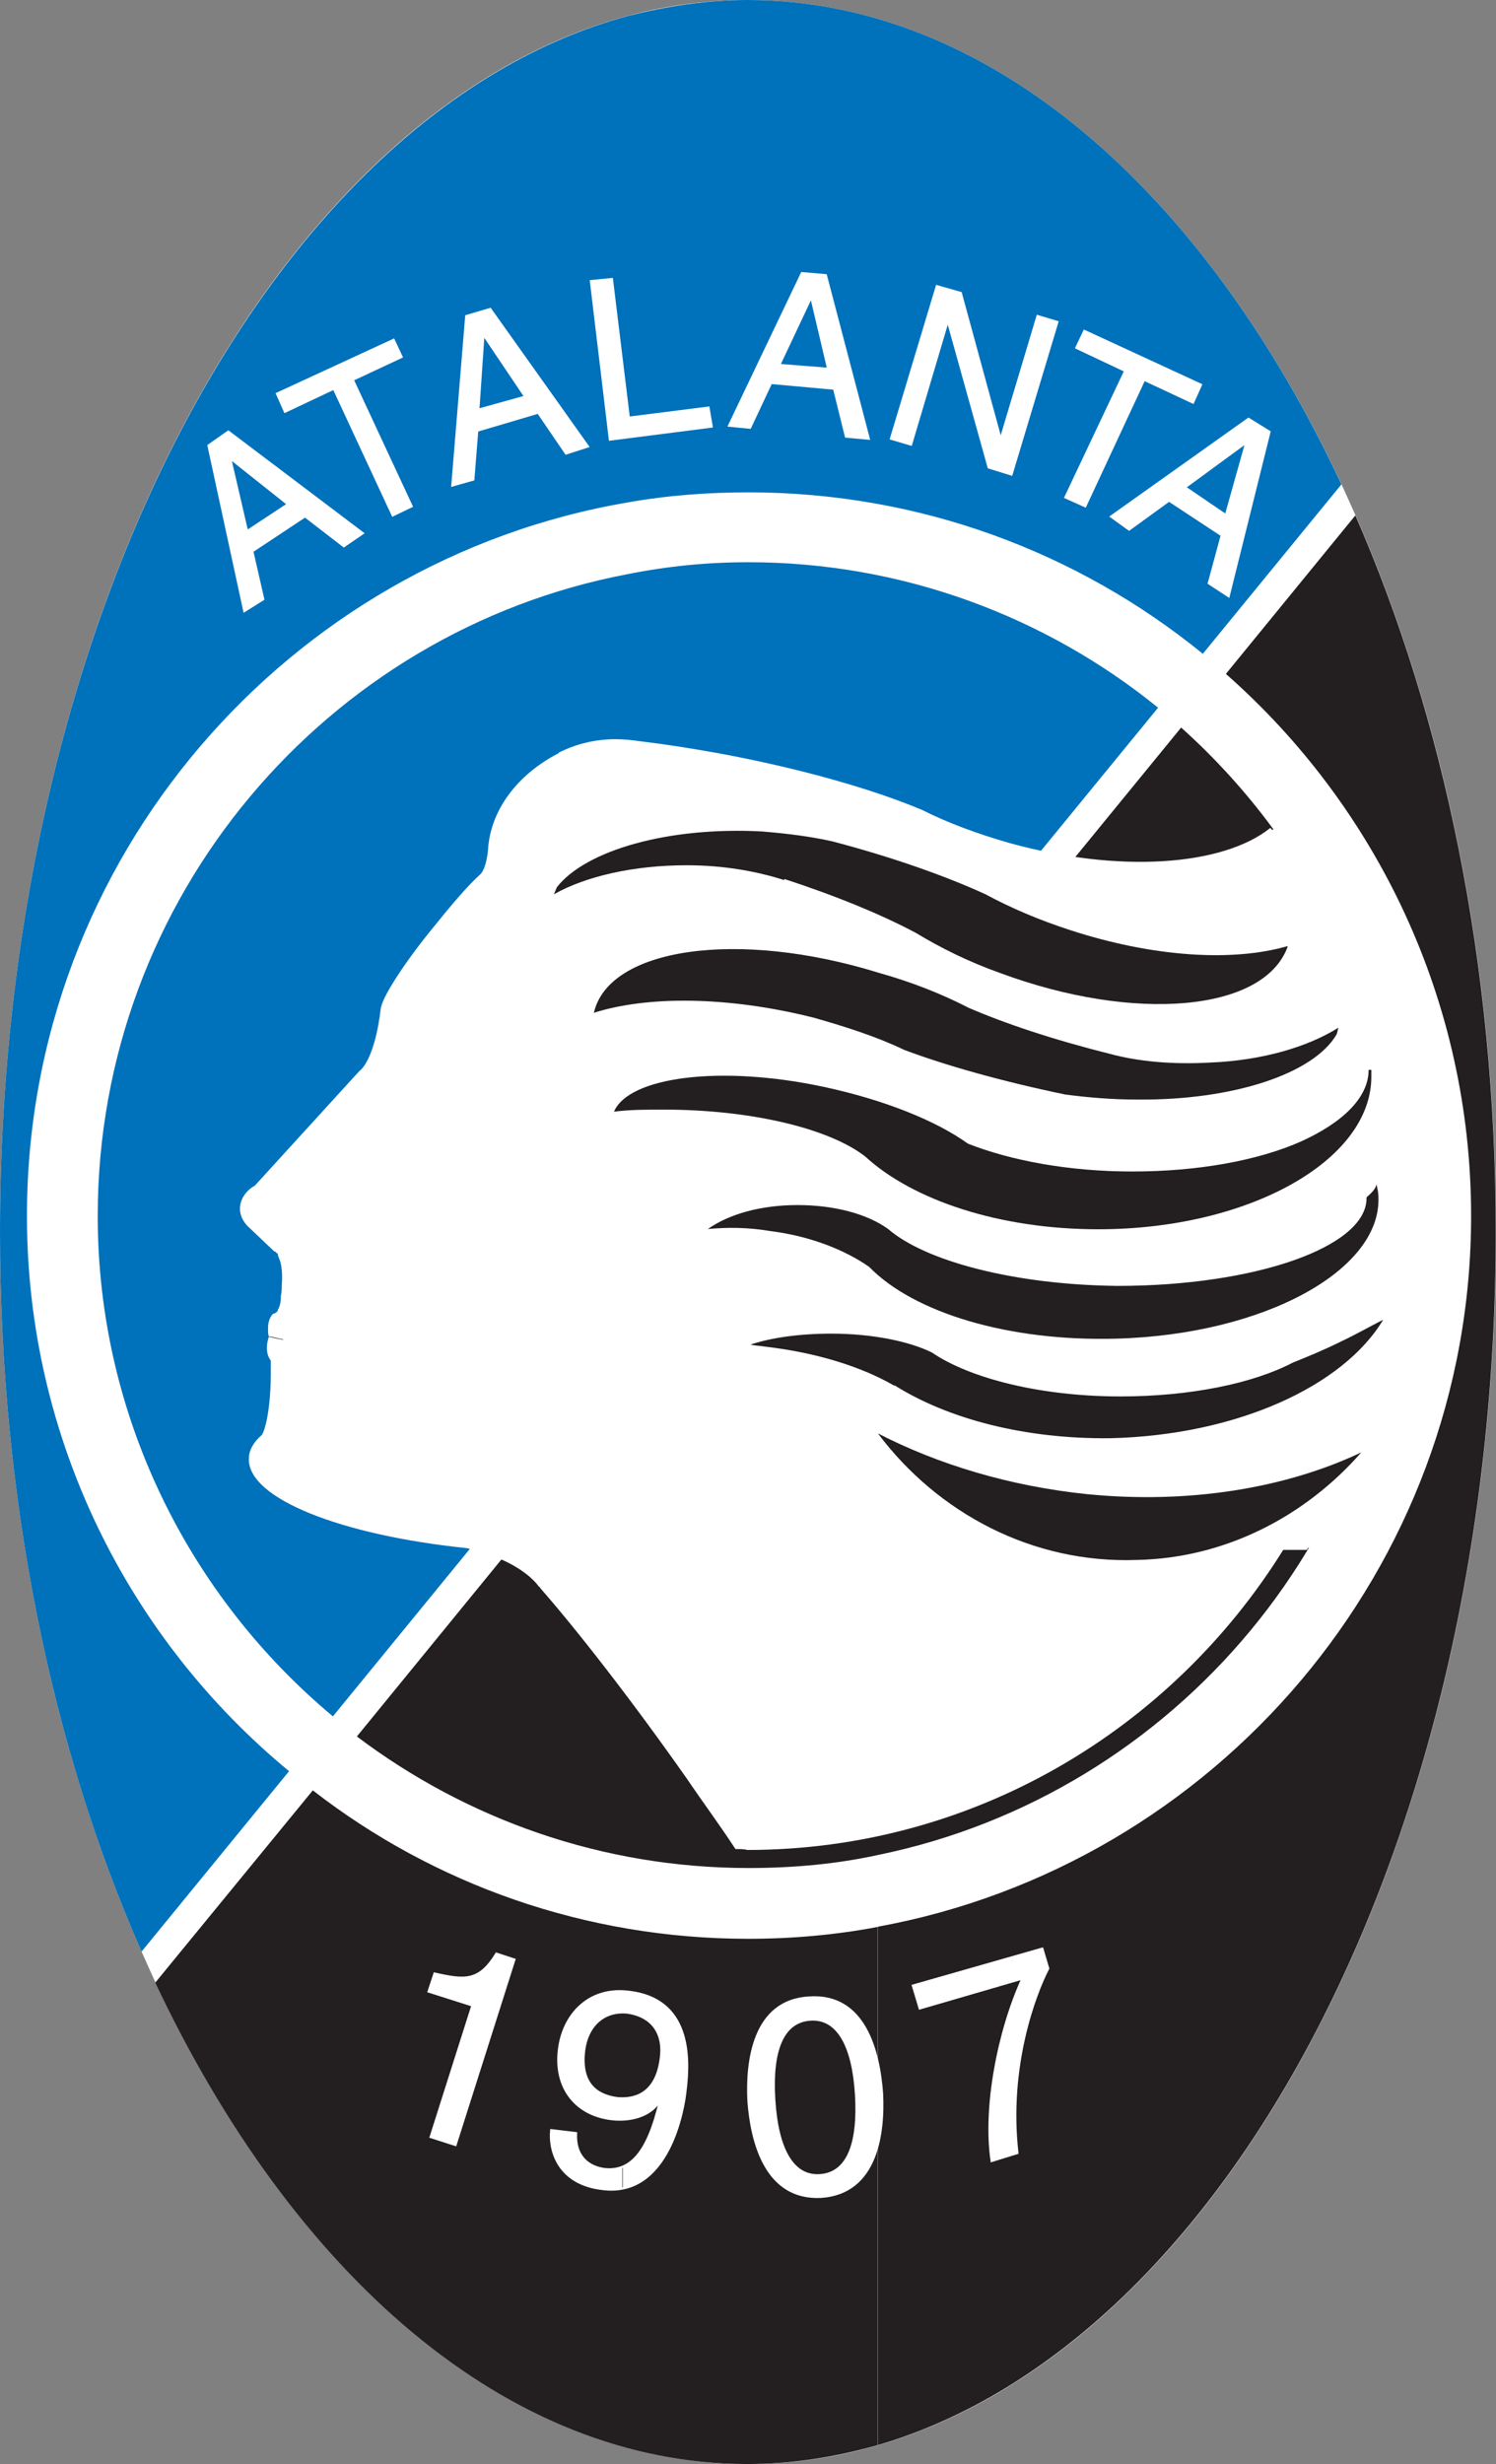 <?xml version="1.0" encoding="utf-8"?>
<svg xmlns="http://www.w3.org/2000/svg" xmlns:xlink="http://www.w3.org/1999/xlink" id="Layer_1" x="0px" y="0px" viewBox="0 0 655.2 1079" style="enable-background:new 0 0 655.2 1079;">
<rect x="0" y="0" width="655.2" height="1079" fill="#808080" stroke="none"/>
<style type="text/css">
	.st0{fill:#FFFFFF;}
	.st1{fill:#231F20;}
	.st2{fill:#0071BB;}
	.st3{fill:none;stroke:#FFFFFF;stroke-width:0.936;stroke-miterlimit:10;}
	.st4{fill:#FFFFFF;stroke:#FFFFFF;stroke-width:0.936;stroke-miterlimit:10;}
	.st5{fill:none;stroke:#231F20;stroke-width:0.216;stroke-miterlimit:10;}
</style>
<g>
	<path class="st0" d="M68.1,868.2C128.3,996.1,222.2,1079,327.4,1079c180.7,0,327.8-242.7,327.8-539.5c0-117-22.7-225.2-61.5-313.8   l0,0l-6.1-13.5l0,0C527.3,83.4,433,0,327.4,0C147.1,0,0,242.7,0,539.5c0,117.4,22.7,226.1,62,315.1l0,0L68.1,868.2L68.1,868.2z"/>
	<path class="st1" d="M593.6,225.7c38.8,88.6,61.5,196.9,61.5,313.8c0,264.9-117,486.2-270.6,531.2v-227   C532.1,816.7,644.3,687,644.3,532.5c0-94.3-41.5-179.4-107.4-237.4l0,0l0,0L593.6,225.7L593.6,225.7L593.6,225.7L593.6,225.7z    M384.5,812.3C514.6,785.7,613.3,670,613.3,532.5c0-84.7-37.1-161.1-96-213.9l0,0l0,0L384.5,481V812.3z M384.5,1070.7   c-18.3,5.2-37.5,8.3-57.2,8.3c-105.2,0-199-82.9-259.3-210.8l0,0l0,0l69-84.2l0,0l0,0c52.8,41,119.2,65,190.7,65   c19.2,0,38.4-1.7,56.7-5.2V1070.7L384.5,1070.7z M384.5,481L156.3,760.4l0,0l0,0l0,0c48,36.2,107.4,57.6,171.5,57.6   c19.6,0,38.4-1.7,56.7-5.7V481z"/>
	<path class="st2" d="M327.4,0C433,0,527.3,83.4,587.5,212.1l0,0l0,0l-60.7,74.2l0,0l0,0c-54.6-44.5-124-70.7-199-70.7   c-17.5,0-35.4,1.3-52.8,4.4V7C292.4,2.6,309.9,0,327.4,0L327.4,0L327.4,0L327.4,0L327.4,0z M275,593.6l232.2-283.7l0,0l0,0l0,0   c-48.9-39.7-111.7-63.7-179.4-63.7c-17.9,0-35.4,1.7-52.8,5.2V593.6z M275,220C126.1,245.3,11.8,375.8,11.8,532.5   c0,97.3,44.5,185.1,114.8,243.1l0,0l0,0l-64.6,79l0,0l0,0c-39.3-89-62-197.7-62-315.1C0,271.9,119.6,48.9,275,7V220L275,220z    M275,251.4C143.2,276.3,42.8,392.8,42.8,532.5c0,87.7,40.2,166.7,103,219.1l0,0l0,0l129.2-158V251.4z"/>
	<path class="st0" d="M322.1,809.7c-6.5-10-14-20.1-21.4-31c-24.9-35.4-48.5-65.5-64.2-83.4l0,0l0,0v-0.4h-0.4l0,0l0,0   c-3.1-4.4-10-9.6-19.2-13.1c-4.4-1.7-8.7-3.1-12.7-3.9c-55-5.7-96-21.8-95.2-39.3c0-3.9,2.6-7.9,6.5-10.9l0,0l0,0l0,0l0,0l0,0   c-0.4,0.4-0.9,0.9-1.3,1.3l0,0l0,0l0,0l0,0l0,0c2.2-2.2,4.4-13.5,4.4-27.5c0-1.7,0-3.9,0-5.7c-1.3-1.7-1.7-3.5-1.7-5.7   c0-1.7,0.4-3.5,0.9-4.8c-0.4-0.9-0.4-1.7-0.4-3.1v-0.4c0,0,0,0,0-0.4c0-2.6,0.9-4.8,2.2-6.1c0.4,0,1.3-0.4,1.7-0.9l0,0l0,0   c0.4-0.4,0.4-0.4,0.4-0.9c0.9-1.3,1.3-3.5,1.3-5.7v-0.4c0.4-1.3,0.4-3.1,0.4-4.4c0.4-5.2,0-9.6-1.3-12.2l0,0l0,0l0,0l0,0l0,0   c0-0.4-0.4-0.9-0.4-1.3l0,0l0,0v-0.4l-0.4-0.4l0,0l0,0c-0.4,0-0.4,0-0.4-0.4l0,0l0,0l-0.9-0.4l-10.5-10l0,0l0,0   c-2.6-2.2-4.4-5.2-4.4-8.7c0-3.9,2.6-7.9,6.5-10l0,0l0,0l45.8-50.2l0,0l0,0c3.5-2.6,7-11.3,8.7-22.7c0.4-1.7,0.4-3.9,0.9-5.7   c1.3-5.2,10.5-19.6,23.1-34.9c7.4-9.2,14.4-17.5,20.1-22.7l0,0l0,0l0,0l0,0l0,0l0.4-0.4l0,0l0,0l0,0l0,0l0,0l0,0   c1.3-1.3,2.6-5.2,3.1-10c0.9-17.9,13.1-33.6,31-42.8c0,0,0-0.4,0.4-0.4l0,0c7-3.5,15.3-5.7,24.4-5.7c3.9,0,7.4,0.4,10.9,0.9   c10.9,1.3,22.3,3.1,34,5.2c35.4,6.5,67.7,15.7,89.5,24.9c11.3,5.7,24.4,10.5,38,14.4c48.5,13.5,93.8,10,114.4-6.5   c0.4,0,0.4,0.4,0.9,0.9c4.8-4.4,14,2.6,20.1,2.6c0,0.9,3.1,3.1,3.1,3.9c8.3,3.9,12.2,21.8,14.4,29.7l0,0l0,0l12.7,31l0,0l0,0   c10.9,24.9,7.4,57.2,14,82.9c4.4,20.1,0.4,48.5,0,69.4c0,4.8-2.6,10.9-3.1,15.7l0,0l0,0l-11.8,45l0,0l0,0   c-0.9,4.8-5.2,12.2-5.2,17.9c-1.7,1.3-3.5,5.2-4.8,7l0,0l0,0v0.9v0.4l0,0l0,0c-0.9,0-3.1,1.7-3.1,3.1c-0.9,0-2.6,0.9-3.1,0.9l0,0   l0,0l-2.6,2.6l-14,0.4l0,0l0,0c0,0.4-0.4,0.9-0.9,0.9c0,0-0.4,0.4-0.4,0.9l0,0l0,0h-10.5l0,0l0,0   c-48.9,78.6-135.7,131.4-234.8,131.4C326.1,809.7,323.9,809.7,322.1,809.7L322.1,809.7L322.1,809.7L322.1,809.7z"/>
	<g>
		<path class="st0" d="M113.5,210.8l12.7,10l-12.7,8.3v10l20.1-13.1l0,0l17,13.1l8.3-5.7l-45.4-34V210.8L113.5,210.8z M113.5,263.2    v-7.9l1.7,7L113.5,263.2z M108.2,232.6l-7.4-31.9l0,0l12.7,10v-11.3L100,189l-8.7,6.1l15.7,72.5l6.5-4.4v-7.9l-3.1-14l3.1-2.2v-10    L108.2,232.6L108.2,232.6z"/>
		<path class="st3" d="M108.2,232.6l-7.4-31.9l0,0l25.3,20.1L108.2,232.6L108.2,232.6L108.2,232.6z M133.6,226.1l17,13.1l8.3-5.7    L100,189l-8.7,6.1l15.7,72.5l8.3-5.2l-4.8-21L133.6,226.1L133.6,226.1z"/>
	</g>
	<polygon class="st4" points="121.3,172.4 172.4,148.8 175.9,156.3 154.5,166.3 180.3,221.7 172,225.7 146.2,170.2 124.8,180.3    121.3,172.4"/>
	<g>
		<path class="st0" d="M220,158.4l10,15.3l-10,3.1v8.7l15.7-4.8l0,0l12.2,17.9l9.6-3.1L220,142.7V158.4z M209.5,179.4l2.2-32.3h0.4    l7.9,11.3v-15.7l-5.2-7.4l-10.5,3.1l-6.1,74.2l9.2-2.6l1.7-21.4l10.9-3.1v-8.7L209.5,179.4L209.5,179.4z"/>
		<path class="st3" d="M209.5,179.4l2.2-32.3h0.4l17.9,26.6L209.5,179.4L209.5,179.4L209.5,179.4z M235.7,180.7l12.2,17.9l9.6-3.1    l-42.8-60.2l-10.5,3.1l-6.1,74.2l9.2-2.6l1.7-21.4L235.7,180.7L235.7,180.7z"/>
	</g>
	<polygon class="st4" points="275.4,182.9 310.3,178.5 311.7,186.8 267.1,192.5 258.8,123.1 268,122.2 275.4,182.9"/>
	<g>
		<path class="st0" d="M352.2,136.6l3.1-6.5l0,0l7.4,31.4l-10.5-0.9v8.3l13.1,1.3l0,0l5.2,21l10,0.9l-18.8-71.6l-9.6-0.9V136.6z     M341.3,159.8l10.9-23.1v-17h-0.9l-31.9,66.8l9.2,0.9l9.2-19.6l14.4,1.3v-8.3L341.3,159.8L341.3,159.8z"/>
		<path class="st3" d="M341.3,159.8l14-29.7l0,0l7.4,31.4L341.3,159.8L341.3,159.8L341.3,159.8z M365.3,170.2l5.2,21l10,0.9    l-18.8-71.6l-10.5-0.9l-31.9,66.8l9.2,0.9l9.2-19.6L365.3,170.2L365.3,170.2z"/>
	</g>
	<polygon class="st4" points="454.4,138.4 463.1,141 443,207.8 433,204.7 415.1,140.5 415.1,140.5 399,194.7 390.2,192.1    410.3,125.3 420.8,128.3 438.2,192.1 438.2,192.5 454.4,138.4"/>
	<polygon class="st4" points="474.9,144.9 526,168.5 522.5,176.3 501.1,166.3 475.3,221.7 466.6,217.8 492.8,162.4 471.4,152.3    474.9,144.9"/>
	<g>
		<path class="st0" d="M532.1,203.8l13.1-9.6l0.4,0.4l-8.7,31l-4.8-3.1v10l3.1,1.7l0,0l-3.1,10.9v11.8l6.1,3.9l17.9-72l-9.2-5.7    l-14.8,10.5V203.8z M519,213.4l13.1-9.6v-10l-45.4,32.3l7.9,5.7l17.5-12.7l20.1,13.5v-10L519,213.4L519,213.4L519,213.4z     M532.1,245.3v11.8l-2.6-1.7L532.1,245.3z"/>
		<path class="st3" d="M519,213.4l26.2-19.2l0.4,0.4l-8.7,31L519,213.4L519,213.4L519,213.4z M535.1,234.4l-5.7,21l8.7,5.7l17.9-72    l-9.2-5.7l-60.2,42.8l7.9,5.7l17.5-12.7L535.1,234.4L535.1,234.4z"/>
	</g>
	<path class="st4" d="M199.5,939.3l-10.9-3.5l18.3-57.6l-19.2-6.1l2.6-7.9l0,0c13.5,3.1,19.6,3.5,27.1-8.7l0,0l7.9,2.6L199.5,939.3   L199.5,939.3z"/>
	<g>
		<path class="st0" d="M272.8,881.3c0.4,0,0.9,0,1.7,0c12.2,1.7,16.2,10.5,14.8,20.1c-1.7,15.3-10.9,17.9-16.6,17.5v9.6    c6.1-0.4,12.7-3.1,15.7-7.9l0,0h0.4l0,0c-3.9,16.2-9.2,25.3-16.2,28.4v9.6c21.4-4.4,26.6-35.8,27.5-43.6    c1.7-14,2.2-39.7-24.9-42.8c-0.9-0.4-1.7-0.4-2.6-0.4V881.3z M270.6,918.8c-7-0.9-16.6-4.4-14.8-20.5c1.3-10.5,7.9-17,17-17v-9.6    c-16.2-0.4-26.2,11.3-27.9,25.8c-2.2,17,7.4,28.8,23.1,30.6l0,0l0,0c1.7,0.4,3.1,0.4,4.8,0.4v-9.6    C271.9,918.8,271.5,918.8,270.6,918.8L270.6,918.8L270.6,918.8L270.6,918.8z M272.8,948.9v9.6c-2.6,0.4-5.7,0.4-8.7,0    c-20.1-2.2-23.6-17.5-22.7-25.8l0,0l10.9,1.3l0,0c-0.4,8.7,3.9,14.4,12.2,15.7C267.6,950.2,270.2,949.8,272.8,948.9z"/>
		<path class="st3" d="M270.6,918.8c-7-0.9-16.6-4.4-14.8-20.5c1.3-11.3,8.7-17.9,18.8-17c12.2,1.7,16.2,10.5,14.8,20.1    C287.2,918.4,276.3,919.2,270.6,918.8L270.6,918.8L270.6,918.8L270.6,918.8z M268,928c7.9,0.9,16.6-1.3,20.5-7.4l0,0h0.4l0,0    c-5.2,21.8-12.7,30.6-24.4,29.2c-8.3-1.3-12.7-7-12.2-15.7l0,0l-10.9-1.3l0,0c-0.9,8.3,2.6,23.6,22.7,25.8    c28.8,3.5,35.4-34.9,36.2-43.6c1.7-14,2.2-39.7-24.9-42.8c-17.5-2.2-28.8,10-30.6,25.3C242.7,914.4,252.3,926.2,268,928L268,928    L268,928z"/>
	</g>
	<g>
		<path class="st0" d="M374.9,917.1c1.3,21.4-3.5,34.5-15.7,35.4c-0.9,0-1.7,0-2.2,0v9.6c0.9,0,1.7,0,2.6,0    c24.4-1.7,27.5-27.9,26.6-45.4l0,0l0,0c-1.3-17-7-41.5-29.2-41.9v9.6C368,885.2,373.6,897.4,374.9,917.1L374.9,917.1L374.9,917.1z     M357,952.4c-10.9-0.9-16.6-13.1-17.9-33.2c-1.3-21,3.5-34,15.7-34.9c0.9,0,1.3,0,2.2,0v-9.6c-0.9,0-1.7,0-2.6,0    c-24.4,1.3-27.5,27.9-26.6,45.4c1.3,17,7,41.5,29.2,41.9V952.4z"/>
		<path class="st3" d="M374.9,917.1c1.3,21.4-3.5,34.5-15.7,35.4s-18.8-11.8-20.1-33.2c-1.3-21,3.5-34,15.7-34.9    S373.6,896.1,374.9,917.1L374.9,917.1L374.9,917.1L374.9,917.1z M386.3,916.6c-1.3-17.9-7.4-43.6-31.9-41.9    c-24.4,1.3-27.5,27.9-26.6,45.4c1.3,17.5,7.4,43.2,31.9,41.9C384.1,960.3,387.2,934.1,386.3,916.6L386.3,916.6L386.3,916.6z"/>
	</g>
	<path class="st4" d="M399.8,869.5l56.7-16.2l2.6,8.7l0,0c-5.7,10.9-17.9,42.8-13.5,80.8l0,0l-11.3,3.5l0,0   c-3.5-23.6,3.1-57.2,13.5-79.9l0,0l-45,13.1L399.8,869.5L399.8,869.5z"/>
	<path class="st1" d="M343.5,385.4c-12.2-3.9-26.6-6.5-42.8-6.5c-23.1,0-44.1,4.8-58.1,12.7c0.4-0.9,0.9-2.2,1.3-3.1   c12.7-16.2,48.9-26.6,89.9-24.4c10.9,0.9,21.4,2.2,31,4.4c26.6,7,49.8,15.3,66.8,23.1c11.3,6.1,23.6,11.3,37.1,15.7   c36.2,11.8,71.1,14,95.2,7c0,0.4,0,0.4,0,0.4c-10.5,28.4-67.2,33.2-126.1,11.3c-13.5-4.8-25.8-10.9-36.7-17.5   c-14.8-7.9-34.9-16.2-57.6-23.6l0,0l0,0V385.4L343.5,385.4L343.5,385.4z"/>
	<path class="st1" d="M485.8,461.4c12.7,3.5,27.9,4.8,44.1,3.9c23.1-0.9,43.2-7,56.3-15.3c-0.4,0.9-0.4,2.2-0.9,3.1   c-10,17-45,28.8-87.3,28.4c-10.9,0-21.4-0.9-31.4-2.2c-27.5-5.7-52.4-12.7-70.7-19.6c-11.8-5.7-25.3-10-39.3-14   c-38-9.6-73.3-9.6-96.5-2.2l0,0c6.5-28.4,62.9-36.7,124.8-17.5c14,3.9,27.5,9.2,39.3,15.3C440.4,448.3,461.4,455.3,485.8,461.4   L485.8,461.4L485.8,461.4L485.8,461.4L485.8,461.4L485.8,461.4z"/>
	<path class="st1" d="M596.2,636c-24.4,27.9-59.4,46.3-98.2,47.1c-45.8,1.7-87.3-20.5-113.5-55.4c26.2,13.5,57.6,23.1,91.7,26.6   C520.7,658.7,563.1,651.7,596.2,636L596.2,636L596.2,636L596.2,636z"/>
	<path class="st1" d="M605.8,577.9c-17.5,29.2-64.2,50.6-119.6,51.9c-37.1,0.4-70.7-8.3-94.3-23.1l0,0l0,0h-0.4l0,0l0,0   c-14.4-8.3-34-14.4-56.3-17c-2.2-0.4-4.4-0.4-6.5-0.9c9.2-3.1,21.8-4.8,35.4-4.8c18.3,0,34.5,3.5,44.1,8.3   c16.6,11.3,47.6,19.2,82.5,19.2c30.6,0,58.1-5.7,75.5-14.8c6.5-2.6,14-5.7,21-9.2C593.6,584.5,599.7,581,605.8,577.9L605.8,577.9   L605.8,577.9L605.8,577.9z"/>
	<path class="st1" d="M602.8,518.5c0.4,1.7,0.9,3.5,0.9,5.7c1.3,31.9-49.8,60.2-114.8,62c-47.1,1.3-88.6-11.3-108.2-31.4   c-10.5-7.4-25.8-13.5-43.2-15.7c-10-1.7-19.2-1.7-27.5-0.9c9.2-6.5,23.1-10.5,39.3-10.5c16.2,0,30.6,3.9,39.7,10.5   c16.2,14,55,24.4,100.4,24.9c60.2,0,109.1-17,109.1-38.4c0,0,0,0,0-0.4C600.6,522.5,602.8,520.3,602.8,518.5L602.8,518.5   L602.8,518.5L602.8,518.5L602.8,518.5z"/>
	<path class="st1" d="M600.6,468.4c0,1.3,0,2.2,0,3.1c0,36.7-53.7,66.8-119.6,66.8c-43.2,0-81.2-12.7-102.1-31.9   c-15.7-12.2-49.8-20.5-88.2-20.5c-7.4,0-14.8,0-21.8,0.9c6.5-15.3,46.7-20.5,91.7-10.9c26.6,5.7,49.3,14.8,63.3,24.9   c18.8,7.4,44.1,12.2,72,12.2c28.8,0,55-4.8,73.8-13.1l0,0l0,0l0,0l0,0l0,0l0,0c18.3-8.3,29.7-19.2,29.7-31.4l0,0l0,0l0,0H600.6   L600.6,468.4L600.6,468.4z"/>
	<g>
		<path class="st5" d="M117.9,585.3c2.2,0.4,3.9,0.9,6.1,1.3C121.8,586.2,120,585.8,117.9,585.3"/>
	</g>
</g>
</svg>